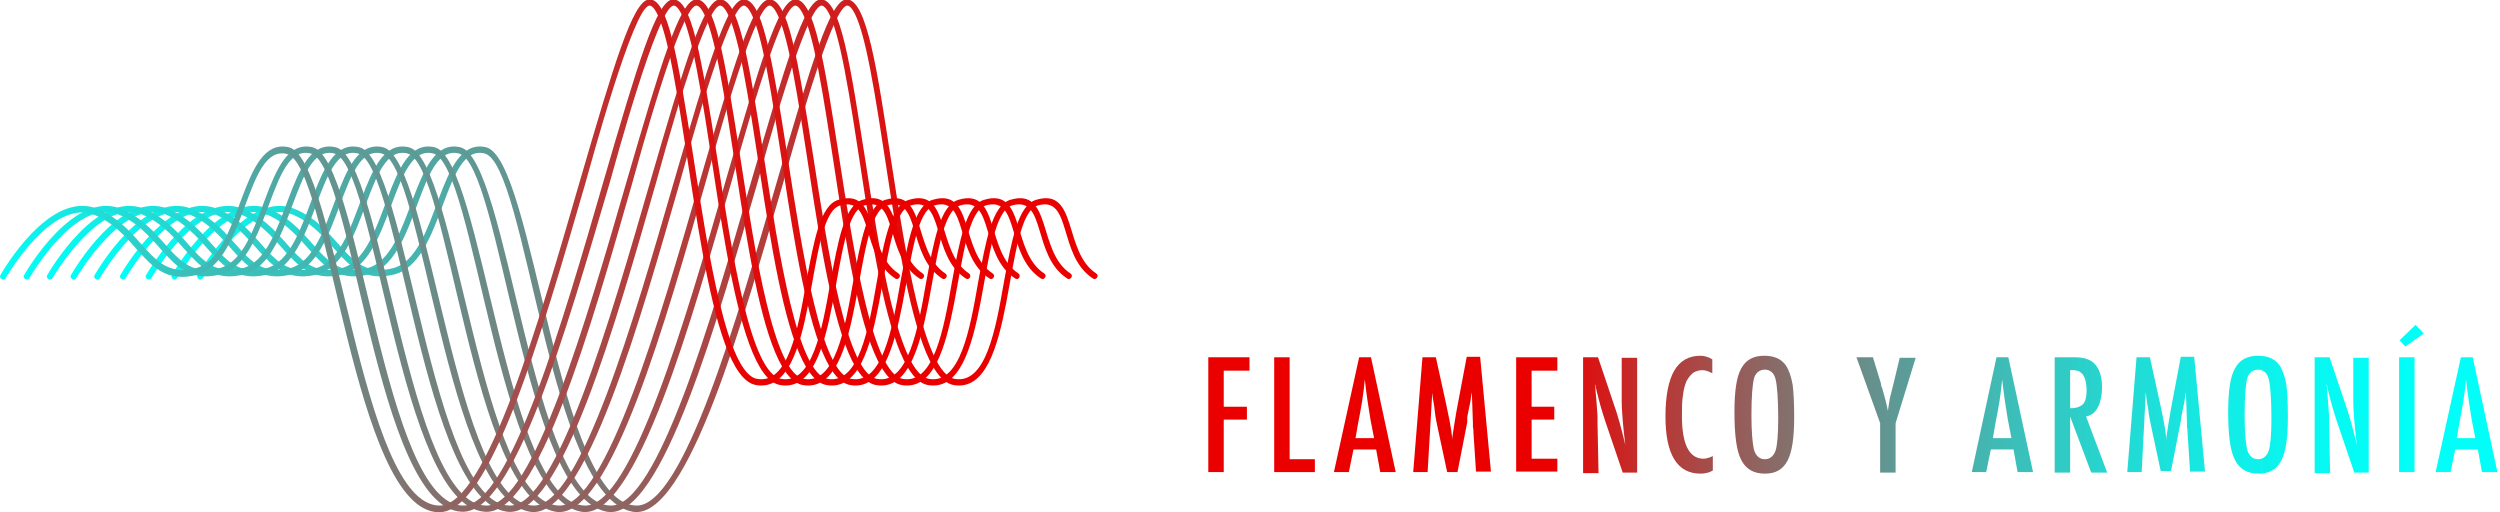 <svg xmlns="http://www.w3.org/2000/svg" xmlns:xlink="http://www.w3.org/1999/xlink" id="Capa_1" x="0px" y="0px" viewBox="0 0 485.6 99.5" style="enable-background:new 0 0 485.6 99.5;" xml:space="preserve"><style type="text/css">	.st0{fill:#FFFFFF;}	.st1{fill:url(#SVGID_1_);}	.st2{fill:url(#SVGID_2_);}	.st3{fill:url(#SVGID_3_);}	.st4{fill:url(#SVGID_4_);}	.st5{fill:url(#SVGID_5_);}	.st6{fill:url(#SVGID_6_);}	.st7{fill:url(#SVGID_7_);}	.st8{fill:url(#SVGID_8_);}	.st9{fill:url(#SVGID_9_);}	.st10{fill:url(#SVGID_10_);}	.st11{fill:url(#SVGID_11_);}	.st12{fill:url(#SVGID_12_);}	.st13{fill:url(#SVGID_13_);}	.st14{fill:url(#SVGID_14_);}	.st15{fill:url(#SVGID_15_);}	.st16{fill:url(#SVGID_16_);}	.st17{filter:url(#Adobe_OpacityMaskFilter);}	.st18{filter:url(#Adobe_OpacityMaskFilter_1_);}	.st19{mask:url(#SVGID_17_);fill:url(#SVGID_18_);}	.st20{fill:url(#SVGID_19_);}	.st21{filter:url(#Adobe_OpacityMaskFilter_2_);}	.st22{filter:url(#Adobe_OpacityMaskFilter_3_);}	.st23{mask:url(#SVGID_20_);fill:url(#SVGID_21_);}	.st24{fill:url(#SVGID_22_);}	.st25{filter:url(#Adobe_OpacityMaskFilter_4_);}	.st26{filter:url(#Adobe_OpacityMaskFilter_5_);}	.st27{mask:url(#SVGID_23_);fill:url(#SVGID_24_);}	.st28{fill:url(#SVGID_25_);}	.st29{filter:url(#Adobe_OpacityMaskFilter_6_);}	.st30{filter:url(#Adobe_OpacityMaskFilter_7_);}	.st31{mask:url(#SVGID_26_);fill:url(#SVGID_27_);}	.st32{fill:url(#SVGID_28_);}	.st33{fill:url(#SVGID_29_);}	.st34{fill:url(#SVGID_30_);}	.st35{fill:url(#SVGID_31_);}	.st36{fill:url(#SVGID_32_);}	.st37{fill:url(#SVGID_33_);}</style><g>	<path class="st0" d="M242.9,26.2h10.3v1.6c0,8.2-0.7,13.7-2.1,16.5c-1.4,2.9-4.1,4.4-7.9,4.4c-4,0-6.8-1.6-8.5-4.9  c-1.7-3.3-2.5-8.7-2.5-16.4c0-8.8,0.9-14.6,2.8-17.6c1.7-2.7,4.4-4.1,8-4.1c2.8,0,4.9,0.7,6.4,2c1.6,1.3,2.8,3.5,3.6,6.6l-5.3,2.2  c-0.2-1.1-0.5-2-0.8-2.8c-0.3-0.8-0.6-1.3-0.9-1.8c-0.7-0.9-1.7-1.3-3.1-1.3c-1.9,0-3.2,1.2-3.9,3.5c-0.7,2.4-1,6.8-1,13.1  c0,6.4,0.4,10.6,1.1,12.9c0.7,2.2,2,3.4,4,3.4c1.8,0,3-0.8,3.8-2.4c0.7-1.7,1.1-4.4,1.1-8.2v-1.1V31h-4.9V26.2z"></path>	<path class="st0" d="M258.5,20.2h5.2v18.8c0,1.7,0.3,3,0.8,3.7c0.5,0.7,1.3,1.1,2.4,1.1c1.2,0,2-0.3,2.5-1c0.5-0.7,0.7-1.9,0.7-3.6  V37V20.2h5.2V37c0,3.9-0.3,6.6-0.9,7.9c-1.2,2.6-3.7,3.9-7.5,3.9c-3,0-5.1-0.8-6.4-2.3c-1.3-1.5-1.9-4.1-1.9-7.7V20.2z"></path>	<path class="st0" d="M283.5,8.2c0.9,0,1.8,0.3,2.4,1c0.7,0.7,1,1.5,1,2.5c0,1-0.3,1.8-1,2.5c-0.7,0.7-1.5,1-2.5,1s-1.8-0.3-2.5-1  c-0.7-0.7-1-1.5-1-2.5c0-0.9,0.3-1.8,1-2.4C281.7,8.6,282.6,8.2,283.5,8.2z M281.1,20.2h5.2v28.1h-5.2V20.2z"></path>	<path class="st0" d="M292.7,12.3h5.2v7.9h2.8v4.1h-2.8v24h-5.2v-24h-2.8v-4.1h2.8V12.3z"></path>	<path class="st0" d="M320.6,20.2v28.1h-5.2v-3.6c-0.7,1.5-1.5,2.6-2.2,3.2c-0.7,0.6-1.7,0.9-2.9,0.9c-2.3,0-4-1.2-5.1-3.6  c-1.1-2.4-1.6-6.1-1.6-11.2c0-4.9,0.5-8.4,1.6-10.7c1.1-2.3,2.8-3.4,5.1-3.4c2.1,0,3.9,1.2,5.2,3.6v-3.2H320.6z M308.8,34.1  c0,3.7,0.2,6.3,0.7,7.7c0.5,1.5,1.4,2.2,2.7,2.2c1.2,0,2-0.8,2.5-2.3c0.5-1.6,0.8-4.1,0.8-7.5c0-3.4-0.3-5.9-0.8-7.5  c-0.5-1.5-1.4-2.3-2.5-2.3c-1.2,0-2.1,0.7-2.6,2.2C309.1,27.9,308.8,30.4,308.8,34.1z"></path>	<path class="st0" d="M326.4,20.2h5.2v3.5c0.9-1.5,1.8-2.5,2.6-3.1c0.9-0.6,2-0.9,3.4-1v5.4c-0.4-0.1-0.7-0.1-0.9-0.1  c-1.9,0-3.2,0.5-4,1.4c-0.8,0.9-1.2,2.6-1.2,4.9v17h-5.2V20.2z"></path>	<path class="st0" d="M341.4,20.2h5.2v3.5c0.9-1.5,1.8-2.5,2.6-3.1s2-0.9,3.4-1v5.4c-0.4-0.1-0.7-0.1-0.9-0.1c-1.9,0-3.2,0.5-4,1.4  c-0.8,0.9-1.2,2.6-1.2,4.9v17h-5.2V20.2z"></path>	<path class="st0" d="M372.6,20.2v28.1h-5.2v-3.6c-0.7,1.5-1.5,2.6-2.2,3.2c-0.7,0.6-1.7,0.9-2.9,0.9c-2.3,0-4-1.2-5.1-3.6  s-1.6-6.1-1.6-11.2c0-4.9,0.5-8.4,1.6-10.7c1.1-2.3,2.8-3.4,5.1-3.4c2.1,0,3.9,1.2,5.2,3.6v-3.2H372.6z M360.9,34.1  c0,3.7,0.2,6.3,0.7,7.7c0.5,1.5,1.4,2.2,2.7,2.2c1.2,0,2-0.8,2.5-2.3c0.5-1.6,0.8-4.1,0.8-7.5c0-3.4-0.3-5.9-0.8-7.5  c-0.5-1.5-1.4-2.3-2.5-2.3c-1.2,0-2.1,0.7-2.6,2.2C361.1,27.9,360.9,30.4,360.9,34.1z"></path>	<path class="st0" d="M378.8,6.3h15.1v4.8h-9.4v13.2h8.5v4.8h-8.5v19.1h-5.6V6.3z"></path>	<path class="st0" d="M397.6,20.2h5.2v18.8c0,1.7,0.3,3,0.8,3.7c0.5,0.7,1.3,1.1,2.4,1.1c1.2,0,2-0.3,2.5-1c0.5-0.7,0.7-1.9,0.7-3.6  V37V20.2h5.2V37c0,3.9-0.3,6.6-0.9,7.9c-1.2,2.6-3.7,3.9-7.5,3.9c-3,0-5.1-0.8-6.4-2.3c-1.3-1.5-1.9-4.1-1.9-7.7V20.2z"></path>	<path class="st0" d="M431,20.7v4.9c-1.3-0.9-2.6-1.4-4-1.4c-0.5,0-0.9,0.1-1.3,0.2c-0.4,0.2-0.7,0.4-1,0.7c-0.3,0.3-0.5,0.6-0.7,1  c-0.2,0.4-0.3,0.8-0.3,1.2c0,1.3,1.2,2.9,3.6,4.8c1,0.8,1.8,1.5,2.4,2.1c0.7,0.7,1.1,1.3,1.5,1.8c0.7,1.1,1.1,2.6,1.1,4.3  c0,2.5-0.7,4.5-2.2,6.1c-1.4,1.5-3.4,2.3-5.8,2.3c-1.5,0-3-0.4-4.6-1.3v-5c1.5,1.1,2.9,1.7,4.3,1.7c2.4,0,3.6-1.2,3.6-3.5  c0-0.9-0.2-1.6-0.7-2.3c-0.2-0.3-0.5-0.7-1-1.1c-0.4-0.4-1-0.9-1.6-1.4c-2.2-1.7-3.7-3.1-4.5-4.3c-0.8-1.2-1.1-2.6-1.1-4.3  c0-2.3,0.7-4.1,2.1-5.6c1.4-1.4,3.2-2.1,5.5-2.1C427.9,19.5,429.5,19.9,431,20.7z"></path>	<path class="st0" d="M438.9,8.2c0.9,0,1.8,0.3,2.4,1c0.7,0.7,1,1.5,1,2.5c0,1-0.3,1.8-1,2.5c-0.7,0.7-1.5,1-2.5,1s-1.8-0.3-2.5-1  c-0.7-0.7-1-1.5-1-2.5c0-0.9,0.3-1.8,1-2.4C437.1,8.6,438,8.2,438.9,8.2z M436.5,20.2h5.2v28.1h-5.2V20.2z"></path>	<path class="st0" d="M464.1,34.4c0,9.5-2.9,14.2-8.8,14.2c-5.9,0-8.8-4.8-8.8-14.5c0-9.7,2.9-14.5,8.8-14.5c1.5,0,2.8,0.3,3.9,0.9  c1.1,0.6,2,1.5,2.8,2.7c0.7,1.2,1.3,2.7,1.6,4.6C463.9,29.7,464.1,31.9,464.1,34.4z M458.7,34.3c0-3.7-0.2-6.3-0.7-7.7  c-0.5-1.5-1.4-2.2-2.6-2.2c-1.2,0-2.1,0.7-2.6,2.2c-0.5,1.4-0.7,4-0.7,7.6c0,3.6,0.2,6.1,0.7,7.5c0.5,1.4,1.4,2.2,2.6,2.2  c1.2,0,2.1-0.7,2.6-2.1C458.5,40.4,458.7,37.9,458.7,34.3z M461.2,8.5l-5.5,7.5l-2.8-1.6l4.6-8.3L461.2,8.5z"></path>	<path class="st0" d="M468.9,20.2h5.2v3.2c1.5-2.5,3.4-3.7,5.8-3.7c2.3,0,3.9,0.9,4.9,2.7c0.5,1,0.8,3,0.8,5.9v20h-5.2l0-18.8  c0-1.9-0.2-3.2-0.7-4c-0.5-0.8-1.2-1.2-2.3-1.2c-0.6,0-1.1,0.1-1.5,0.3c-0.4,0.2-0.7,0.5-1,1c-0.3,0.5-0.4,1.1-0.6,1.8  c-0.1,0.7-0.2,1.7-0.2,2.7v18.2h-5.2V20.2z"></path></g><g>	<g>		<path class="st0" d="M234.7,69.4h8V72h-5V79h4.5v2.5h-4.5v10.2h-3V69.4z"></path>		<path class="st0" d="M247.5,69.4h3v19.8h4.9v2.5h-7.9V69.4z"></path>		<path class="st0" d="M264,69.4h2.3l4.8,22.3h-3l-0.8-4.4h-4.4l-0.9,4.4h-2.9L264,69.4z M266.9,85.1l-0.7-3.6   c-0.4-2.4-0.8-5-1.1-7.8c-0.1,1.3-0.3,2.7-0.5,4.1c-0.2,1.4-0.5,2.8-0.8,4.4l-0.5,2.9H266.9z"></path>		<path class="st0" d="M276.3,69.4h2.6l2,9.1c0.2,1.1,0.5,2.3,0.7,3.4c0.2,1.1,0.4,2.3,0.5,3.6c0-0.2,0-0.3,0-0.4c0-0.1,0-0.2,0-0.2   l0.4-2.6l0.4-2.4l0.3-1.6l1.7-9h2.6l2.1,22.3h-2.9l-0.5-7.6c0-0.4,0-0.7-0.1-1c0-0.3,0-0.5,0-0.7l-0.1-3l-0.1-2.7c0,0,0-0.1,0-0.1   c0-0.1,0-0.1,0-0.3l-0.1,0.4c-0.1,0.5-0.1,1-0.2,1.4c-0.1,0.4-0.1,0.7-0.2,1l-0.4,2L285,82l-1.9,9.7h-2l-1.8-8.4   c-0.2-1.1-0.5-2.2-0.6-3.4s-0.4-2.3-0.5-3.6l-0.9,15.4h-2.8L276.3,69.4z"></path>		<path class="st0" d="M294.5,69.4h8V72h-5V79h4.4v2.5h-4.4v7.6h5v2.5h-8V69.4z"></path>		<path class="st0" d="M307.6,69.4h2.8l3,8.9c0.9,2.5,1.6,5.2,2.3,8.1c-0.2-1.7-0.4-3.3-0.5-4.7c-0.1-1.4-0.2-2.7-0.2-3.9v-8.3h3   v22.3h-2.8l-3.4-10c-0.3-0.9-0.6-1.9-0.9-2.9c-0.3-1-0.5-2-0.8-3.1c0-0.1-0.1-0.3-0.1-0.5c0-0.2-0.1-0.4-0.2-0.7   c0,0.3,0.1,0.5,0.1,0.6c0,0.2,0,0.3,0,0.5l0.2,2.3l0.2,2.8c0,0.2,0,0.3,0,0.6c0,0.2,0,0.5,0,0.8l0.2,9.7h-3V69.4z"></path>		<path class="st0" d="M332.6,69.8v2.7c-0.8-0.4-1.4-0.6-1.9-0.6c-0.7,0-1.3,0.2-1.8,0.5c-0.5,0.4-0.9,0.9-1.3,1.6   c-0.3,0.7-0.6,1.7-0.7,2.8c-0.2,1.1-0.2,2.5-0.2,4c0,5.5,1.4,8.3,4.2,8.3c0.5,0,1.1-0.2,1.8-0.5v2.8c-0.7,0.4-1.5,0.6-2.4,0.6   c-4.5,0-6.8-3.7-6.8-11.1c0-4,0.6-7,1.7-8.9c1.1-1.9,2.8-2.9,5.1-2.9C331,69.1,331.8,69.3,332.6,69.8z"></path>		<path class="st0" d="M348.5,81.1c0,3.9-0.4,6.7-1.3,8.4c-0.9,1.7-2.3,2.5-4.4,2.5c-2.2,0-3.7-0.9-4.6-2.7   c-0.9-1.7-1.3-4.8-1.3-9.3c0-4,0.4-6.8,1.3-8.4c0.9-1.7,2.4-2.5,4.5-2.5c1.9,0,3.3,0.6,4.2,1.9c0.6,0.9,1,2.1,1.3,3.7   C348.4,76.2,348.5,78.3,348.5,81.1z M345.4,81.4c0-3.9-0.2-6.4-0.5-7.7c-0.3-1.3-1.1-1.9-2.1-1.9s-1.8,0.6-2.1,1.7   c-0.3,1.2-0.5,3.5-0.5,7.1c0,3.3,0.2,5.5,0.5,6.8c0.4,1.2,1.1,1.8,2.1,1.8c1,0,1.7-0.6,2.1-1.7C345.2,86.5,345.4,84.4,345.4,81.4z   "></path>		<path class="st0" d="M360.6,69.4h3.2l1.5,4.9c0,0.1,0.1,0.3,0.1,0.5c0,0.2,0.1,0.4,0.2,0.6c0.5,1.8,0.9,3.2,1.1,4.4   c0.2-1.2,0.3-2,0.4-2.5l0.5-2l0.2-0.8l1.2-5h3.1l-3.9,12.7v9.6h-3v-9.6L360.6,69.4z"></path>		<path class="st0" d="M387.8,69.4h2.3l4.8,22.3h-3l-0.8-4.4h-4.4l-0.9,4.4H383L387.8,69.4z M390.7,85.1l-0.7-3.6   c-0.4-2.4-0.8-5-1.1-7.8c-0.1,1.3-0.3,2.7-0.5,4.1c-0.2,1.4-0.5,2.8-0.8,4.4l-0.5,2.9H390.7z"></path>		<path class="st0" d="M399.1,69.4h4c1.6,0,2.9,0.4,3.7,1.2c1,1,1.5,2.6,1.5,4.6c0,1.6-0.3,2.9-0.8,3.9c-0.5,1-1.3,1.6-2.3,1.8   l4.1,10.9h-3.1l-4.1-10.9v10.9h-3V69.4z M402.1,79.3c1.2,0,2-0.3,2.5-0.8s0.7-1.5,0.7-2.7c0-0.7-0.1-1.3-0.2-1.8   c-0.1-0.5-0.3-0.9-0.5-1.2c-0.2-0.3-0.5-0.5-0.8-0.7c-0.3-0.1-0.7-0.2-1.2-0.2h-0.5V79.3z"></path>		<path class="st0" d="M415,69.4h2.6l2,9.1c0.2,1.1,0.5,2.3,0.7,3.4c0.2,1.1,0.4,2.3,0.5,3.6c0-0.2,0-0.3,0-0.4c0-0.1,0-0.2,0-0.2   l0.4-2.6l0.4-2.4l0.3-1.6l1.7-9h2.6l2.1,22.3h-2.9l-0.5-7.6c0-0.4,0-0.7-0.1-1c0-0.3,0-0.5,0-0.7l-0.1-3l-0.1-2.7c0,0,0-0.1,0-0.1   c0-0.1,0-0.1,0-0.3l-0.1,0.4c-0.1,0.5-0.1,1-0.2,1.4c-0.1,0.4-0.1,0.7-0.2,1l-0.4,2l-0.1,0.8l-1.9,9.7h-2l-1.8-8.4   c-0.2-1.1-0.5-2.2-0.6-3.4c-0.2-1.1-0.4-2.3-0.5-3.6L416,91.7h-2.8L415,69.4z"></path>		<path class="st0" d="M444.4,81.1c0,3.9-0.4,6.7-1.3,8.4c-0.9,1.7-2.3,2.5-4.4,2.5c-2.2,0-3.7-0.9-4.6-2.7   c-0.9-1.7-1.3-4.8-1.3-9.3c0-4,0.4-6.8,1.3-8.4c0.9-1.7,2.4-2.5,4.5-2.5c1.9,0,3.3,0.6,4.2,1.9c0.6,0.9,1,2.1,1.3,3.7   C444.3,76.2,444.4,78.3,444.4,81.1z M441.2,81.4c0-3.9-0.2-6.4-0.5-7.7c-0.3-1.3-1.1-1.9-2.1-1.9s-1.8,0.6-2.1,1.7   c-0.3,1.2-0.5,3.5-0.5,7.1c0,3.3,0.2,5.5,0.5,6.8c0.4,1.2,1.1,1.8,2.1,1.8c1,0,1.7-0.6,2.1-1.7C441,86.5,441.2,84.4,441.2,81.4z"></path>		<path class="st0" d="M449.7,69.4h2.8l3,8.9c0.9,2.5,1.6,5.2,2.3,8.1c-0.2-1.7-0.4-3.3-0.5-4.7c-0.1-1.4-0.2-2.7-0.2-3.9v-8.3h3   v22.3h-2.8l-3.4-10c-0.3-0.9-0.6-1.9-0.9-2.9c-0.3-1-0.5-2-0.8-3.1c0-0.1-0.1-0.3-0.1-0.5c0-0.2-0.1-0.4-0.2-0.7   c0,0.3,0.1,0.5,0.1,0.6c0,0.2,0,0.3,0,0.5l0.2,2.3l0.2,2.8c0,0.2,0,0.3,0,0.6c0,0.2,0,0.5,0,0.8l0.2,9.7h-3V69.4z"></path>		<path class="st0" d="M466,69.4h3v22.3h-3V69.4z M469.2,63.1l1.6,1.7l-3.6,2.5l-1.1-1.2L469.2,63.1z"></path>		<path class="st0" d="M478,69.4h2.3l4.8,22.3h-3l-0.8-4.4h-4.4l-0.9,4.4h-2.9L478,69.4z M480.8,85.1l-0.7-3.6   c-0.4-2.4-0.8-5-1.1-7.8c-0.1,1.3-0.3,2.7-0.5,4.1c-0.2,1.4-0.5,2.8-0.8,4.4l-0.5,2.9H480.8z"></path>	</g>	<g>		<linearGradient id="SVGID_1_" gradientUnits="userSpaceOnUse" x1="234.737" y1="77.582" x2="485.082" y2="77.582">			<stop offset="0.265" style="stop-color:#EB0000"></stop>			<stop offset="0.331" style="stop-color:#C32C2A"></stop>			<stop offset="0.424" style="stop-color:#906360"></stop>			<stop offset="0.519" style="stop-color:#64938F"></stop>			<stop offset="0.612" style="stop-color:#40BAB5"></stop>			<stop offset="0.704" style="stop-color:#24D8D2"></stop>			<stop offset="0.793" style="stop-color:#10EEE7"></stop>			<stop offset="0.879" style="stop-color:#04FBF4"></stop>			<stop offset="0.959" style="stop-color:#00FFF8"></stop>		</linearGradient>		<path class="st1" d="M234.7,69.4h8V72h-5V79h4.5v2.5h-4.5v10.2h-3V69.4z"></path>		<linearGradient id="SVGID_2_" gradientUnits="userSpaceOnUse" x1="234.737" y1="77.582" x2="485.082" y2="77.582">			<stop offset="0.265" style="stop-color:#EB0000"></stop>			<stop offset="0.331" style="stop-color:#C32C2A"></stop>			<stop offset="0.424" style="stop-color:#906360"></stop>			<stop offset="0.519" style="stop-color:#64938F"></stop>			<stop offset="0.612" style="stop-color:#40BAB5"></stop>			<stop offset="0.704" style="stop-color:#24D8D2"></stop>			<stop offset="0.793" style="stop-color:#10EEE7"></stop>			<stop offset="0.879" style="stop-color:#04FBF4"></stop>			<stop offset="0.959" style="stop-color:#00FFF8"></stop>		</linearGradient>		<path class="st2" d="M247.5,69.4h3v19.8h4.9v2.5h-7.9V69.4z"></path>		<linearGradient id="SVGID_3_" gradientUnits="userSpaceOnUse" x1="234.737" y1="77.582" x2="485.082" y2="77.582">			<stop offset="0.265" style="stop-color:#EB0000"></stop>			<stop offset="0.331" style="stop-color:#C32C2A"></stop>			<stop offset="0.424" style="stop-color:#906360"></stop>			<stop offset="0.519" style="stop-color:#64938F"></stop>			<stop offset="0.612" style="stop-color:#40BAB5"></stop>			<stop offset="0.704" style="stop-color:#24D8D2"></stop>			<stop offset="0.793" style="stop-color:#10EEE7"></stop>			<stop offset="0.879" style="stop-color:#04FBF4"></stop>			<stop offset="0.959" style="stop-color:#00FFF8"></stop>		</linearGradient>		<path class="st3" d="M264,69.4h2.3l4.8,22.3h-3l-0.8-4.4h-4.4l-0.9,4.4h-2.9L264,69.4z M266.9,85.1l-0.7-3.6   c-0.4-2.4-0.8-5-1.1-7.8c-0.1,1.3-0.3,2.7-0.5,4.1c-0.2,1.4-0.5,2.8-0.8,4.4l-0.5,2.9H266.9z"></path>		<linearGradient id="SVGID_4_" gradientUnits="userSpaceOnUse" x1="234.737" y1="77.582" x2="485.082" y2="77.582">			<stop offset="0.265" style="stop-color:#EB0000"></stop>			<stop offset="0.331" style="stop-color:#C32C2A"></stop>			<stop offset="0.424" style="stop-color:#906360"></stop>			<stop offset="0.519" style="stop-color:#64938F"></stop>			<stop offset="0.612" style="stop-color:#40BAB5"></stop>			<stop offset="0.704" style="stop-color:#24D8D2"></stop>			<stop offset="0.793" style="stop-color:#10EEE7"></stop>			<stop offset="0.879" style="stop-color:#04FBF4"></stop>			<stop offset="0.959" style="stop-color:#00FFF8"></stop>		</linearGradient>		<path class="st4" d="M276.3,69.4h2.6l2,9.1c0.2,1.1,0.5,2.3,0.7,3.4c0.2,1.1,0.4,2.3,0.5,3.6c0-0.2,0-0.3,0-0.4c0-0.1,0-0.2,0-0.2   l0.4-2.6l0.4-2.4l0.3-1.6l1.7-9h2.6l2.1,22.3h-2.9l-0.5-7.6c0-0.4,0-0.7-0.1-1c0-0.3,0-0.5,0-0.7l-0.1-3l-0.1-2.7c0,0,0-0.1,0-0.1   c0-0.1,0-0.1,0-0.3l-0.1,0.4c-0.1,0.5-0.1,1-0.2,1.4c-0.1,0.4-0.1,0.7-0.2,1l-0.4,2L285,82l-1.9,9.7h-2l-1.8-8.4   c-0.2-1.1-0.5-2.2-0.6-3.4s-0.4-2.3-0.5-3.6l-0.9,15.4h-2.8L276.3,69.4z"></path>		<linearGradient id="SVGID_5_" gradientUnits="userSpaceOnUse" x1="234.737" y1="77.582" x2="485.082" y2="77.582">			<stop offset="0.265" style="stop-color:#EB0000"></stop>			<stop offset="0.331" style="stop-color:#C32C2A"></stop>			<stop offset="0.424" style="stop-color:#906360"></stop>			<stop offset="0.519" style="stop-color:#64938F"></stop>			<stop offset="0.612" style="stop-color:#40BAB5"></stop>			<stop offset="0.704" style="stop-color:#24D8D2"></stop>			<stop offset="0.793" style="stop-color:#10EEE7"></stop>			<stop offset="0.879" style="stop-color:#04FBF4"></stop>			<stop offset="0.959" style="stop-color:#00FFF8"></stop>		</linearGradient>		<path class="st5" d="M294.5,69.4h8V72h-5V79h4.4v2.5h-4.4v7.6h5v2.5h-8V69.4z"></path>		<linearGradient id="SVGID_6_" gradientUnits="userSpaceOnUse" x1="234.737" y1="77.582" x2="485.082" y2="77.582">			<stop offset="0.265" style="stop-color:#EB0000"></stop>			<stop offset="0.331" style="stop-color:#C32C2A"></stop>			<stop offset="0.424" style="stop-color:#906360"></stop>			<stop offset="0.519" style="stop-color:#64938F"></stop>			<stop offset="0.612" style="stop-color:#40BAB5"></stop>			<stop offset="0.704" style="stop-color:#24D8D2"></stop>			<stop offset="0.793" style="stop-color:#10EEE7"></stop>			<stop offset="0.879" style="stop-color:#04FBF4"></stop>			<stop offset="0.959" style="stop-color:#00FFF8"></stop>		</linearGradient>		<path class="st6" d="M307.6,69.4h2.8l3,8.9c0.9,2.5,1.6,5.2,2.3,8.1c-0.2-1.7-0.4-3.3-0.5-4.7c-0.1-1.4-0.2-2.7-0.2-3.9v-8.3h3   v22.3h-2.8l-3.4-10c-0.3-0.9-0.6-1.9-0.9-2.9c-0.3-1-0.5-2-0.8-3.1c0-0.1-0.1-0.3-0.1-0.5c0-0.2-0.1-0.4-0.2-0.7   c0,0.3,0.1,0.5,0.1,0.6c0,0.2,0,0.3,0,0.5l0.2,2.3l0.2,2.8c0,0.2,0,0.3,0,0.6c0,0.2,0,0.5,0,0.8l0.2,9.7h-3V69.4z"></path>		<linearGradient id="SVGID_7_" gradientUnits="userSpaceOnUse" x1="234.737" y1="77.582" x2="485.082" y2="77.582">			<stop offset="0.265" style="stop-color:#EB0000"></stop>			<stop offset="0.331" style="stop-color:#C32C2A"></stop>			<stop offset="0.424" style="stop-color:#906360"></stop>			<stop offset="0.519" style="stop-color:#64938F"></stop>			<stop offset="0.612" style="stop-color:#40BAB5"></stop>			<stop offset="0.704" style="stop-color:#24D8D2"></stop>			<stop offset="0.793" style="stop-color:#10EEE7"></stop>			<stop offset="0.879" style="stop-color:#04FBF4"></stop>			<stop offset="0.959" style="stop-color:#00FFF8"></stop>		</linearGradient>		<path class="st7" d="M332.6,69.8v2.7c-0.8-0.4-1.4-0.6-1.9-0.6c-0.7,0-1.3,0.2-1.8,0.5c-0.5,0.4-0.9,0.9-1.3,1.6   c-0.3,0.7-0.6,1.7-0.7,2.8c-0.2,1.1-0.2,2.5-0.2,4c0,5.5,1.4,8.3,4.2,8.3c0.5,0,1.1-0.2,1.8-0.5v2.8c-0.7,0.4-1.5,0.6-2.4,0.6   c-4.5,0-6.8-3.7-6.8-11.1c0-4,0.6-7,1.7-8.9c1.1-1.9,2.8-2.9,5.1-2.9C331,69.1,331.8,69.3,332.6,69.8z"></path>		<linearGradient id="SVGID_8_" gradientUnits="userSpaceOnUse" x1="234.737" y1="77.582" x2="485.082" y2="77.582">			<stop offset="0.265" style="stop-color:#EB0000"></stop>			<stop offset="0.331" style="stop-color:#C32C2A"></stop>			<stop offset="0.424" style="stop-color:#906360"></stop>			<stop offset="0.519" style="stop-color:#64938F"></stop>			<stop offset="0.612" style="stop-color:#40BAB5"></stop>			<stop offset="0.704" style="stop-color:#24D8D2"></stop>			<stop offset="0.793" style="stop-color:#10EEE7"></stop>			<stop offset="0.879" style="stop-color:#04FBF4"></stop>			<stop offset="0.959" style="stop-color:#00FFF8"></stop>		</linearGradient>		<path class="st8" d="M348.5,81.1c0,3.9-0.4,6.7-1.3,8.4c-0.9,1.7-2.3,2.5-4.4,2.5c-2.2,0-3.7-0.9-4.6-2.7   c-0.9-1.7-1.3-4.8-1.3-9.3c0-4,0.4-6.8,1.3-8.4c0.9-1.7,2.4-2.5,4.5-2.5c1.9,0,3.3,0.6,4.2,1.9c0.6,0.9,1,2.1,1.3,3.7   C348.4,76.2,348.5,78.3,348.5,81.1z M345.4,81.4c0-3.9-0.2-6.4-0.5-7.7c-0.3-1.3-1.1-1.9-2.1-1.9s-1.8,0.6-2.1,1.7   c-0.3,1.2-0.5,3.5-0.5,7.1c0,3.3,0.2,5.5,0.5,6.8c0.4,1.2,1.1,1.8,2.1,1.8c1,0,1.7-0.6,2.1-1.7C345.2,86.5,345.4,84.4,345.4,81.4z   "></path>		<linearGradient id="SVGID_9_" gradientUnits="userSpaceOnUse" x1="234.737" y1="77.582" x2="485.082" y2="77.582">			<stop offset="0.265" style="stop-color:#EB0000"></stop>			<stop offset="0.331" style="stop-color:#C32C2A"></stop>			<stop offset="0.424" style="stop-color:#906360"></stop>			<stop offset="0.519" style="stop-color:#64938F"></stop>			<stop offset="0.612" style="stop-color:#40BAB5"></stop>			<stop offset="0.704" style="stop-color:#24D8D2"></stop>			<stop offset="0.793" style="stop-color:#10EEE7"></stop>			<stop offset="0.879" style="stop-color:#04FBF4"></stop>			<stop offset="0.959" style="stop-color:#00FFF8"></stop>		</linearGradient>		<path class="st9" d="M360.6,69.4h3.2l1.5,4.9c0,0.1,0.1,0.3,0.1,0.5c0,0.2,0.1,0.4,0.2,0.6c0.5,1.8,0.9,3.2,1.1,4.4   c0.2-1.2,0.3-2,0.4-2.5l0.5-2l0.2-0.8l1.2-5h3.1l-3.9,12.7v9.6h-3v-9.6L360.6,69.4z"></path>		<linearGradient id="SVGID_10_" gradientUnits="userSpaceOnUse" x1="234.737" y1="77.582" x2="485.082" y2="77.582">			<stop offset="0.265" style="stop-color:#EB0000"></stop>			<stop offset="0.331" style="stop-color:#C32C2A"></stop>			<stop offset="0.424" style="stop-color:#906360"></stop>			<stop offset="0.519" style="stop-color:#64938F"></stop>			<stop offset="0.612" style="stop-color:#40BAB5"></stop>			<stop offset="0.704" style="stop-color:#24D8D2"></stop>			<stop offset="0.793" style="stop-color:#10EEE7"></stop>			<stop offset="0.879" style="stop-color:#04FBF4"></stop>			<stop offset="0.959" style="stop-color:#00FFF8"></stop>		</linearGradient>		<path class="st10" d="M387.8,69.4h2.3l4.8,22.3h-3l-0.8-4.4h-4.4l-0.9,4.4H383L387.8,69.4z M390.7,85.1l-0.7-3.6   c-0.4-2.4-0.8-5-1.1-7.8c-0.1,1.3-0.3,2.7-0.5,4.1c-0.2,1.4-0.5,2.8-0.8,4.4l-0.5,2.9H390.7z"></path>		<linearGradient id="SVGID_11_" gradientUnits="userSpaceOnUse" x1="234.737" y1="77.582" x2="485.082" y2="77.582">			<stop offset="0.265" style="stop-color:#EB0000"></stop>			<stop offset="0.331" style="stop-color:#C32C2A"></stop>			<stop offset="0.424" style="stop-color:#906360"></stop>			<stop offset="0.519" style="stop-color:#64938F"></stop>			<stop offset="0.612" style="stop-color:#40BAB5"></stop>			<stop offset="0.704" style="stop-color:#24D8D2"></stop>			<stop offset="0.793" style="stop-color:#10EEE7"></stop>			<stop offset="0.879" style="stop-color:#04FBF4"></stop>			<stop offset="0.959" style="stop-color:#00FFF8"></stop>		</linearGradient>		<path class="st11" d="M399.1,69.4h4c1.6,0,2.9,0.4,3.7,1.2c1,1,1.5,2.6,1.5,4.6c0,1.6-0.3,2.9-0.8,3.9c-0.5,1-1.3,1.6-2.3,1.8   l4.1,10.9h-3.1l-4.1-10.9v10.9h-3V69.4z M402.1,79.3c1.2,0,2-0.3,2.5-0.8s0.7-1.5,0.7-2.7c0-0.7-0.1-1.3-0.2-1.8   c-0.1-0.5-0.3-0.9-0.5-1.2c-0.2-0.3-0.5-0.5-0.8-0.7c-0.3-0.1-0.7-0.2-1.2-0.2h-0.5V79.3z"></path>		<linearGradient id="SVGID_12_" gradientUnits="userSpaceOnUse" x1="234.737" y1="77.582" x2="485.082" y2="77.582">			<stop offset="0.265" style="stop-color:#EB0000"></stop>			<stop offset="0.331" style="stop-color:#C32C2A"></stop>			<stop offset="0.424" style="stop-color:#906360"></stop>			<stop offset="0.519" style="stop-color:#64938F"></stop>			<stop offset="0.612" style="stop-color:#40BAB5"></stop>			<stop offset="0.704" style="stop-color:#24D8D2"></stop>			<stop offset="0.793" style="stop-color:#10EEE7"></stop>			<stop offset="0.879" style="stop-color:#04FBF4"></stop>			<stop offset="0.959" style="stop-color:#00FFF8"></stop>		</linearGradient>		<path class="st12" d="M415,69.4h2.6l2,9.1c0.2,1.1,0.5,2.3,0.7,3.4c0.2,1.1,0.4,2.3,0.5,3.6c0-0.2,0-0.3,0-0.4c0-0.1,0-0.2,0-0.2   l0.4-2.6l0.4-2.4l0.3-1.6l1.7-9h2.6l2.1,22.3h-2.9l-0.5-7.6c0-0.4,0-0.7-0.1-1c0-0.3,0-0.5,0-0.7l-0.1-3l-0.1-2.7c0,0,0-0.1,0-0.1   c0-0.1,0-0.1,0-0.3l-0.1,0.4c-0.1,0.5-0.1,1-0.2,1.4c-0.1,0.4-0.1,0.7-0.2,1l-0.4,2l-0.1,0.8l-1.9,9.7h-2l-1.8-8.4   c-0.2-1.1-0.5-2.2-0.6-3.4c-0.2-1.1-0.4-2.3-0.5-3.6L416,91.7h-2.8L415,69.4z"></path>		<linearGradient id="SVGID_13_" gradientUnits="userSpaceOnUse" x1="234.737" y1="77.582" x2="485.082" y2="77.582">			<stop offset="0.265" style="stop-color:#EB0000"></stop>			<stop offset="0.331" style="stop-color:#C32C2A"></stop>			<stop offset="0.424" style="stop-color:#906360"></stop>			<stop offset="0.519" style="stop-color:#64938F"></stop>			<stop offset="0.612" style="stop-color:#40BAB5"></stop>			<stop offset="0.704" style="stop-color:#24D8D2"></stop>			<stop offset="0.793" style="stop-color:#10EEE7"></stop>			<stop offset="0.879" style="stop-color:#04FBF4"></stop>			<stop offset="0.959" style="stop-color:#00FFF8"></stop>		</linearGradient>		<path class="st13" d="M444.4,81.1c0,3.9-0.4,6.7-1.3,8.4c-0.9,1.7-2.3,2.5-4.4,2.5c-2.2,0-3.7-0.9-4.6-2.7   c-0.9-1.7-1.3-4.8-1.3-9.3c0-4,0.4-6.8,1.3-8.4c0.9-1.7,2.4-2.5,4.5-2.5c1.9,0,3.3,0.6,4.2,1.9c0.6,0.9,1,2.1,1.3,3.7   C444.3,76.2,444.4,78.3,444.4,81.1z M441.2,81.4c0-3.9-0.2-6.4-0.5-7.7c-0.3-1.3-1.1-1.9-2.1-1.9s-1.8,0.6-2.1,1.7   c-0.3,1.2-0.5,3.5-0.5,7.1c0,3.3,0.2,5.5,0.5,6.8c0.4,1.2,1.1,1.8,2.1,1.8c1,0,1.7-0.6,2.1-1.7C441,86.5,441.2,84.4,441.2,81.4z"></path>		<linearGradient id="SVGID_14_" gradientUnits="userSpaceOnUse" x1="234.737" y1="77.582" x2="485.082" y2="77.582">			<stop offset="0.265" style="stop-color:#EB0000"></stop>			<stop offset="0.331" style="stop-color:#C32C2A"></stop>			<stop offset="0.424" style="stop-color:#906360"></stop>			<stop offset="0.519" style="stop-color:#64938F"></stop>			<stop offset="0.612" style="stop-color:#40BAB5"></stop>			<stop offset="0.704" style="stop-color:#24D8D2"></stop>			<stop offset="0.793" style="stop-color:#10EEE7"></stop>			<stop offset="0.879" style="stop-color:#04FBF4"></stop>			<stop offset="0.959" style="stop-color:#00FFF8"></stop>		</linearGradient>		<path class="st14" d="M449.7,69.4h2.8l3,8.9c0.9,2.5,1.6,5.2,2.3,8.1c-0.2-1.7-0.4-3.3-0.5-4.7c-0.1-1.4-0.2-2.7-0.2-3.9v-8.3h3   v22.3h-2.8l-3.4-10c-0.3-0.9-0.6-1.9-0.9-2.9c-0.3-1-0.5-2-0.8-3.1c0-0.1-0.1-0.3-0.1-0.5c0-0.2-0.1-0.4-0.2-0.7   c0,0.3,0.1,0.5,0.1,0.6c0,0.2,0,0.3,0,0.5l0.2,2.3l0.2,2.8c0,0.2,0,0.3,0,0.6c0,0.2,0,0.5,0,0.8l0.2,9.7h-3V69.4z"></path>		<linearGradient id="SVGID_15_" gradientUnits="userSpaceOnUse" x1="234.737" y1="77.582" x2="485.082" y2="77.582">			<stop offset="0.265" style="stop-color:#EB0000"></stop>			<stop offset="0.331" style="stop-color:#C32C2A"></stop>			<stop offset="0.424" style="stop-color:#906360"></stop>			<stop offset="0.519" style="stop-color:#64938F"></stop>			<stop offset="0.612" style="stop-color:#40BAB5"></stop>			<stop offset="0.704" style="stop-color:#24D8D2"></stop>			<stop offset="0.793" style="stop-color:#10EEE7"></stop>			<stop offset="0.879" style="stop-color:#04FBF4"></stop>			<stop offset="0.959" style="stop-color:#00FFF8"></stop>		</linearGradient>		<path class="st15" d="M466,69.4h3v22.3h-3V69.4z M469.2,63.1l1.6,1.7l-3.6,2.5l-1.1-1.2L469.2,63.1z"></path>		<linearGradient id="SVGID_16_" gradientUnits="userSpaceOnUse" x1="234.737" y1="77.582" x2="485.082" y2="77.582">			<stop offset="0.265" style="stop-color:#EB0000"></stop>			<stop offset="0.331" style="stop-color:#C32C2A"></stop>			<stop offset="0.424" style="stop-color:#906360"></stop>			<stop offset="0.519" style="stop-color:#64938F"></stop>			<stop offset="0.612" style="stop-color:#40BAB5"></stop>			<stop offset="0.704" style="stop-color:#24D8D2"></stop>			<stop offset="0.793" style="stop-color:#10EEE7"></stop>			<stop offset="0.879" style="stop-color:#04FBF4"></stop>			<stop offset="0.959" style="stop-color:#00FFF8"></stop>		</linearGradient>		<path class="st16" d="M478,69.4h2.3l4.8,22.3h-3l-0.8-4.4h-4.4l-0.9,4.4h-2.9L478,69.4z M480.8,85.1l-0.7-3.6   c-0.4-2.4-0.8-5-1.1-7.8c-0.1,1.3-0.3,2.7-0.5,4.1c-0.2,1.4-0.5,2.8-0.8,4.4l-0.5,2.9H480.8z"></path>	</g></g><g>	<g>		<defs>			<filter id="Adobe_OpacityMaskFilter" filterUnits="userSpaceOnUse" x="38.3" y="0" width="174.8" height="99.5">											</filter>		</defs>		<mask maskUnits="userSpaceOnUse" x="38.3" y="0" width="174.8" height="99.5" id="SVGID_17_">			<g class="st17">				<defs>					<filter id="Adobe_OpacityMaskFilter_1_" filterUnits="userSpaceOnUse" x="38.3" y="0" width="174.8" height="99.5">																	</filter>				</defs>				<mask maskUnits="userSpaceOnUse" x="38.3" y="0" width="174.8" height="99.5" id="SVGID_17_">					<g class="st18">					</g>				</mask>				<linearGradient id="SVGID_18_" gradientUnits="userSpaceOnUse" x1="38.294" y1="49.731" x2="213.08" y2="49.731">					<stop offset="0" style="stop-color:#FFFFFF"></stop>					<stop offset="0.117" style="stop-color:#FAFAFA"></stop>					<stop offset="0.248" style="stop-color:#EDEDED"></stop>					<stop offset="0.387" style="stop-color:#D6D6D6"></stop>					<stop offset="0.529" style="stop-color:#B7B7B7"></stop>					<stop offset="0.676" style="stop-color:#8F8F8F"></stop>					<stop offset="0.826" style="stop-color:#5D5D5D"></stop>					<stop offset="0.975" style="stop-color:#242424"></stop>					<stop offset="1" style="stop-color:#1A1A1A"></stop>				</linearGradient>				<path class="st19" d="M122.9,99.4c-16.3-2.9-20.6-67.6-28.8-69.6c-8-1.9-7.8,21-17.5,23.5c-9.8,2.5-11.1-7.9-19.7-11.6     C48.5,38.2,39.5,53.9,39.4,54c-0.2,0.3-0.5,0.4-0.8,0.2c-0.3-0.2-0.4-0.5-0.2-0.8c0.4-0.7,9.7-16.7,18.9-12.8     c9.1,3.8,10,13.8,19,11.5c9.1-2.3,8.6-25.7,18.1-23.5c9.3,2.2,13.9,69.6,29.3,69.6c9,0,19.5-36.3,27.2-62.9     c6.7-23,10.3-35,13.4-35.4c4.1-0.5,6.2,14.6,8.7,30.7c2.9,18.7,6.5,42.1,12.5,43c6,1,7.9-9.6,9.5-18.8c1.5-8,2.7-15,6.3-16     c8.1-2.4,5.2,10.1,11.6,14.3c0.3,0.2,0.4,0.5,0.2,0.8c-0.2,0.3-0.5,0.4-0.8,0.2c-6.9-4.5-4-16.1-10.7-14.2     c-6.9,2-4.1,36.9-16.3,34.9c-9.6-1.5-12.5-45.2-17.1-65.3c-1.8-7.8-3.2-8.5-3.7-8.4c-3.1,0.4-11.3,30.6-12.4,34.5     C144.7,60.8,133.6,101.3,122.9,99.4z"></path>			</g>		</mask>		<linearGradient id="SVGID_19_" gradientUnits="userSpaceOnUse" x1="38.294" y1="49.731" x2="213.08" y2="49.731">			<stop offset="0" style="stop-color:#00FFF8"></stop>			<stop offset="0.824" style="stop-color:#EB0000"></stop>		</linearGradient>		<path class="st20" d="M122.9,99.4c-16.3-2.9-20.6-67.6-28.8-69.6c-8-1.9-7.8,21-17.5,23.5c-9.8,2.5-11.1-7.9-19.7-11.6   C48.5,38.2,39.5,53.9,39.4,54c-0.2,0.3-0.5,0.4-0.8,0.2c-0.3-0.2-0.4-0.5-0.2-0.8c0.4-0.7,9.7-16.7,18.9-12.8   c9.1,3.8,10,13.8,19,11.5c9.1-2.3,8.6-25.7,18.1-23.5c9.3,2.2,13.9,69.6,29.3,69.6c9,0,19.5-36.3,27.2-62.9   c6.7-23,10.3-35,13.4-35.4c4.1-0.5,6.2,14.6,8.7,30.7c2.9,18.7,6.5,42.1,12.5,43c6,1,7.9-9.6,9.5-18.8c1.5-8,2.7-15,6.3-16   c8.1-2.4,5.2,10.1,11.6,14.3c0.3,0.2,0.4,0.5,0.2,0.8c-0.2,0.3-0.5,0.4-0.8,0.2c-6.9-4.5-4-16.1-10.7-14.2   c-6.9,2-4.1,36.9-16.3,34.9c-9.6-1.5-12.5-45.2-17.1-65.3c-1.8-7.8-3.2-8.5-3.7-8.4c-3.1,0.4-11.3,30.6-12.4,34.5   C144.7,60.8,133.6,101.3,122.9,99.4z"></path>		<defs>			<filter id="Adobe_OpacityMaskFilter_2_" filterUnits="userSpaceOnUse" x="33.3" y="0" width="174.8" height="99.5">											</filter>		</defs>		<mask maskUnits="userSpaceOnUse" x="33.3" y="0" width="174.8" height="99.5" id="SVGID_20_">			<g class="st21">				<defs>					<filter id="Adobe_OpacityMaskFilter_3_" filterUnits="userSpaceOnUse" x="33.3" y="0" width="174.8" height="99.5">																	</filter>				</defs>				<mask maskUnits="userSpaceOnUse" x="33.3" y="0" width="174.8" height="99.5" id="SVGID_20_">					<g class="st22">					</g>				</mask>				<linearGradient id="SVGID_21_" gradientUnits="userSpaceOnUse" x1="33.298" y1="49.731" x2="208.083" y2="49.731">					<stop offset="0" style="stop-color:#FFFFFF"></stop>					<stop offset="0.137" style="stop-color:#FAFAFA"></stop>					<stop offset="0.291" style="stop-color:#EDEDED"></stop>					<stop offset="0.453" style="stop-color:#D6D6D6"></stop>					<stop offset="0.62" style="stop-color:#B7B7B7"></stop>					<stop offset="0.791" style="stop-color:#8F8F8F"></stop>					<stop offset="0.964" style="stop-color:#5E5E5E"></stop>					<stop offset="1" style="stop-color:#535353"></stop>				</linearGradient>				<path class="st23" d="M117.9,99.4c-16.3-2.9-20.6-67.6-28.8-69.6c-8-1.9-7.8,21-17.5,23.5c-9.8,2.5-11.1-7.9-19.7-11.6     C43.5,38.2,34.5,53.9,34.4,54c-0.2,0.3-0.5,0.4-0.8,0.2c-0.3-0.2-0.4-0.5-0.2-0.8c0.4-0.7,9.7-16.7,18.9-12.8     c9.1,3.8,10,13.8,19,11.5c9.1-2.3,8.6-25.7,18.1-23.5c9.3,2.2,13.9,69.6,29.3,69.6c9,0,19.5-36.3,27.2-62.9     c6.7-23,10.3-35,13.4-35.4c4-0.5,6,13.7,8.7,30.7c2.9,18.7,6.5,42.1,12.5,43c6,1,7.9-9.6,9.5-18.8c1.5-8,2.7-15,6.3-16     c8.1-2.4,5.2,10.1,11.6,14.3c0.3,0.2,0.4,0.5,0.2,0.8c-0.2,0.3-0.5,0.4-0.8,0.2c-6.9-4.5-4-16.1-10.7-14.2     c-6.9,2-4.1,36.9-16.3,34.9c-9.6-1.5-12.5-45.2-17.1-65.3c-1.8-7.8-3.2-8.5-3.7-8.4c-3.1,0.4-11.3,30.6-12.4,34.5     C139.7,60.8,128.6,101.3,117.9,99.4z"></path>			</g>		</mask>		<linearGradient id="SVGID_22_" gradientUnits="userSpaceOnUse" x1="33.298" y1="49.731" x2="208.083" y2="49.731">			<stop offset="0" style="stop-color:#00FFF8"></stop>			<stop offset="0.824" style="stop-color:#EB0000"></stop>		</linearGradient>		<path class="st24" d="M117.9,99.4c-16.3-2.9-20.6-67.6-28.8-69.6c-8-1.9-7.8,21-17.5,23.5c-9.8,2.5-11.1-7.9-19.7-11.6   C43.5,38.2,34.5,53.9,34.4,54c-0.2,0.3-0.5,0.4-0.8,0.2c-0.3-0.2-0.4-0.5-0.2-0.8c0.4-0.7,9.7-16.7,18.9-12.8   c9.1,3.8,10,13.8,19,11.5c9.1-2.3,8.6-25.7,18.1-23.5c9.3,2.2,13.9,69.6,29.3,69.6c9,0,19.5-36.3,27.2-62.9   c6.7-23,10.3-35,13.4-35.4c4-0.5,6,13.7,8.7,30.7c2.9,18.7,6.5,42.1,12.5,43c6,1,7.9-9.6,9.5-18.8c1.5-8,2.7-15,6.3-16   c8.1-2.4,5.2,10.1,11.6,14.3c0.3,0.2,0.4,0.5,0.2,0.8c-0.2,0.3-0.5,0.4-0.8,0.2c-6.9-4.5-4-16.1-10.7-14.2   c-6.9,2-4.1,36.9-16.3,34.9c-9.6-1.5-12.5-45.2-17.1-65.3c-1.8-7.8-3.2-8.5-3.7-8.4c-3.1,0.4-11.3,30.6-12.4,34.5   C139.7,60.8,128.6,101.3,117.9,99.4z"></path>		<defs>			<filter id="Adobe_OpacityMaskFilter_4_" filterUnits="userSpaceOnUse" x="28.3" y="0" width="174.8" height="99.5">											</filter>		</defs>		<mask maskUnits="userSpaceOnUse" x="28.3" y="0" width="174.8" height="99.5" id="SVGID_23_">			<g class="st25">				<defs>					<filter id="Adobe_OpacityMaskFilter_5_" filterUnits="userSpaceOnUse" x="28.3" y="0" width="174.8" height="99.5">																	</filter>				</defs>				<mask maskUnits="userSpaceOnUse" x="28.3" y="0" width="174.8" height="99.5" id="SVGID_23_">					<g class="st26">					</g>				</mask>				<linearGradient id="SVGID_24_" gradientUnits="userSpaceOnUse" x1="28.301" y1="49.731" x2="203.086" y2="49.731">					<stop offset="0" style="stop-color:#FFFFFF"></stop>					<stop offset="0.171" style="stop-color:#FAFAFA"></stop>					<stop offset="0.363" style="stop-color:#EDEDED"></stop>					<stop offset="0.565" style="stop-color:#D7D7D7"></stop>					<stop offset="0.773" style="stop-color:#B7B7B7"></stop>					<stop offset="0.986" style="stop-color:#8F8F8F"></stop>					<stop offset="1" style="stop-color:#8C8C8C"></stop>				</linearGradient>				<path class="st27" d="M112.9,99.4c-16.3-2.9-20.6-67.6-28.8-69.6c-8-1.9-7.8,21-17.5,23.5c-9.8,2.5-11.1-7.9-19.7-11.6     C38.5,38.2,29.5,53.9,29.4,54c-0.2,0.3-0.5,0.4-0.8,0.2c-0.3-0.2-0.4-0.5-0.2-0.8c0.4-0.7,9.7-16.7,18.9-12.8     c9.1,3.8,10,13.8,19,11.5c9.1-2.3,8.6-25.7,18.1-23.5c9.3,2.2,13.9,69.6,29.3,69.6c9,0,19.5-36.3,27.2-62.9     c6.7-23,10.3-35,13.4-35.4c3.9-0.5,5.9,12.7,8.7,30.7c2.9,18.7,6.5,42.1,12.4,43c6,1,7.9-9.6,9.5-18.8c1.5-8,2.7-15,6.3-16     c8.1-2.4,5.2,10.1,11.6,14.3c0.3,0.2,0.4,0.5,0.2,0.8c-0.2,0.3-0.5,0.4-0.8,0.2c-6.9-4.5-4-16.1-10.7-14.2     c-6.9,2-4.1,36.9-16.3,34.9c-9.6-1.5-12.5-45.2-17.1-65.3c-1.8-7.8-3.2-8.5-3.7-8.4c-3.1,0.4-11.3,30.6-12.4,34.5     C134.7,60.8,123.6,101.3,112.9,99.4z"></path>			</g>		</mask>		<linearGradient id="SVGID_25_" gradientUnits="userSpaceOnUse" x1="28.301" y1="49.731" x2="203.086" y2="49.731">			<stop offset="0" style="stop-color:#00FFF8"></stop>			<stop offset="0.824" style="stop-color:#EB0000"></stop>		</linearGradient>		<path class="st28" d="M112.9,99.4c-16.3-2.9-20.6-67.6-28.8-69.6c-8-1.9-7.8,21-17.5,23.5c-9.8,2.5-11.1-7.9-19.7-11.6   C38.5,38.2,29.5,53.9,29.4,54c-0.2,0.3-0.5,0.4-0.8,0.2c-0.3-0.2-0.4-0.5-0.2-0.8c0.4-0.7,9.7-16.7,18.9-12.8   c9.1,3.8,10,13.8,19,11.5c9.1-2.3,8.6-25.7,18.1-23.5c9.3,2.2,13.9,69.6,29.3,69.6c9,0,19.5-36.3,27.2-62.9   c6.7-23,10.3-35,13.4-35.4c3.9-0.5,5.9,12.7,8.7,30.7c2.9,18.7,6.5,42.1,12.4,43c6,1,7.9-9.6,9.5-18.8c1.5-8,2.7-15,6.3-16   c8.1-2.4,5.2,10.1,11.6,14.3c0.3,0.2,0.4,0.5,0.2,0.8c-0.2,0.3-0.5,0.4-0.8,0.2c-6.9-4.5-4-16.1-10.7-14.2   c-6.9,2-4.1,36.9-16.3,34.9c-9.6-1.5-12.5-45.2-17.1-65.3c-1.8-7.8-3.2-8.5-3.7-8.4c-3.1,0.4-11.3,30.6-12.4,34.5   C134.7,60.8,123.6,101.3,112.9,99.4z"></path>		<defs>			<filter id="Adobe_OpacityMaskFilter_6_" filterUnits="userSpaceOnUse" x="23.3" y="0" width="174.8" height="99.5">											</filter>		</defs>		<mask maskUnits="userSpaceOnUse" x="23.3" y="0" width="174.8" height="99.5" id="SVGID_26_">			<g class="st29">				<defs>					<filter id="Adobe_OpacityMaskFilter_7_" filterUnits="userSpaceOnUse" x="23.3" y="0" width="174.8" height="99.5">																	</filter>				</defs>				<mask maskUnits="userSpaceOnUse" x="23.3" y="0" width="174.8" height="99.5" id="SVGID_26_">					<g class="st30">					</g>				</mask>				<linearGradient id="SVGID_27_" gradientUnits="userSpaceOnUse" x1="23.304" y1="49.731" x2="198.089" y2="49.731">					<stop offset="0" style="stop-color:#FFFFFF"></stop>					<stop offset="0.251" style="stop-color:#FAFAFA"></stop>					<stop offset="0.531" style="stop-color:#EDEDED"></stop>					<stop offset="0.825" style="stop-color:#D7D7D7"></stop>					<stop offset="1" style="stop-color:#C6C6C6"></stop>				</linearGradient>				<path class="st31" d="M107.9,99.4c-16.3-2.9-20.6-67.6-28.8-69.6c-8-1.9-7.8,21-17.5,23.5c-9.8,2.5-11.1-7.9-19.7-11.6     C33.5,38.2,24.5,53.9,24.4,54c-0.2,0.3-0.5,0.4-0.8,0.2c-0.3-0.2-0.4-0.5-0.2-0.8c0.4-0.7,9.7-16.7,18.9-12.8     c9.1,3.8,10,13.8,19,11.5c9.1-2.3,8.6-25.7,18.1-23.5c9.3,2.2,13.9,69.6,29.3,69.6c9,0,19.5-36.3,27.2-62.9     c6.7-23,10.3-35,13.4-35.4c3.8-0.4,5.7,11.8,8.7,30.7c2.9,18.7,6.5,42.1,12.4,43c6,1,7.9-9.6,9.5-18.8c1.5-8,2.7-15,6.3-16     c8.1-2.4,5.2,10.1,11.6,14.3c0.3,0.2,0.3,0.5,0.2,0.8c-0.2,0.3-0.5,0.4-0.8,0.2c-6.9-4.5-4-16.1-10.7-14.2     c-6.9,2-4.1,36.9-16.3,34.9c-9.6-1.5-12.5-45.2-17.1-65.3c-1.8-7.8-3.2-8.5-3.7-8.4c-3.1,0.4-11.3,30.6-12.4,34.5     C129.7,60.8,118.6,101.3,107.9,99.4z"></path>			</g>		</mask>		<linearGradient id="SVGID_28_" gradientUnits="userSpaceOnUse" x1="23.304" y1="49.731" x2="198.089" y2="49.731">			<stop offset="0" style="stop-color:#00FFF8"></stop>			<stop offset="0.824" style="stop-color:#EB0000"></stop>		</linearGradient>		<path class="st32" d="M107.9,99.4c-16.3-2.9-20.6-67.6-28.8-69.6c-8-1.9-7.8,21-17.5,23.5c-9.8,2.5-11.1-7.9-19.7-11.6   C33.5,38.2,24.5,53.9,24.4,54c-0.2,0.3-0.5,0.4-0.8,0.2c-0.3-0.2-0.4-0.5-0.2-0.8c0.4-0.7,9.7-16.7,18.9-12.8   c9.1,3.8,10,13.8,19,11.5c9.1-2.3,8.6-25.7,18.1-23.5c9.3,2.2,13.9,69.6,29.3,69.6c9,0,19.5-36.3,27.2-62.9   c6.7-23,10.3-35,13.4-35.4c3.8-0.4,5.7,11.8,8.7,30.7c2.9,18.7,6.5,42.1,12.4,43c6,1,7.9-9.6,9.5-18.8c1.5-8,2.7-15,6.3-16   c8.1-2.4,5.2,10.1,11.6,14.3c0.3,0.2,0.3,0.5,0.2,0.8c-0.2,0.3-0.5,0.4-0.8,0.2c-6.9-4.5-4-16.1-10.7-14.2   c-6.9,2-4.1,36.9-16.3,34.9c-9.6-1.5-12.5-45.2-17.1-65.3c-1.8-7.8-3.2-8.5-3.7-8.4c-3.1,0.4-11.3,30.6-12.4,34.5   C129.7,60.8,118.6,101.3,107.9,99.4z"></path>		<linearGradient id="SVGID_29_" gradientUnits="userSpaceOnUse" x1="18.307" y1="49.731" x2="193.092" y2="49.731">			<stop offset="0" style="stop-color:#00FFF8"></stop>			<stop offset="0.824" style="stop-color:#EB0000"></stop>		</linearGradient>		<path class="st33" d="M102.9,99.4c-16.3-2.9-20.6-67.6-28.8-69.6c-8-1.9-7.8,21-17.5,23.5c-9.8,2.5-11.1-7.9-19.7-11.6   C28.5,38.2,19.5,53.9,19.4,54c-0.2,0.3-0.5,0.4-0.8,0.2c-0.3-0.2-0.4-0.5-0.2-0.8c0.4-0.7,9.7-16.7,18.9-12.8   c9.1,3.8,10,13.8,19,11.5c9.1-2.3,8.6-25.7,18.1-23.5c9.3,2.2,13.9,69.6,29.3,69.6c9,0,19.5-36.3,27.2-62.9   c6.7-23,10.3-35,13.4-35.4c3.7-0.4,5.6,10.8,8.7,30.7c2.9,18.7,6.5,42.1,12.4,43c6,1,7.9-9.6,9.5-18.8c1.5-8,2.7-15,6.3-16   c8.1-2.4,5.2,10.1,11.6,14.3c0.3,0.2,0.4,0.5,0.2,0.8c-0.2,0.3-0.5,0.4-0.8,0.2c-6.9-4.5-4-16.1-10.7-14.2   c-6.9,2-4.1,36.9-16.3,34.9c-9.6-1.5-12.5-45.2-17.1-65.3c-1.8-7.8-3.2-8.5-3.7-8.4c-3.1,0.4-11.3,30.6-12.4,34.5   C124.7,60.8,113.6,101.3,102.9,99.4z"></path>	</g>	<linearGradient id="SVGID_30_" gradientUnits="userSpaceOnUse" x1="13.73" y1="49.726" x2="188.515" y2="49.726">		<stop offset="0" style="stop-color:#00FFF8"></stop>		<stop offset="0.824" style="stop-color:#EB0000"></stop>	</linearGradient>	<path class="st34" d="M98.5,99.4c-16.4-2.2-20.8-67.6-29-69.6c-8-1.9-7.8,21-17.5,23.5c-9.8,2.5-11.1-7.9-19.7-11.6  C24,38.2,14.9,53.9,14.8,54c-0.2,0.3-0.5,0.4-0.8,0.2c-0.3-0.2-0.4-0.5-0.2-0.8c0.4-0.7,9.7-16.7,18.9-12.8  c9.1,3.8,10,13.8,19,11.5c9.1-2.3,8.6-25.7,18.1-23.5c9.3,2.2,13.9,69.6,29.3,69.6c9,0,19.5-36.3,27.2-62.9  c6.7-23,10.3-35,13.4-35.4c3.7-0.4,5.6,10.8,8.7,30.7c2.9,18.7,6.5,42.1,12.4,43c6,1,7.9-9.6,9.5-18.8c1.4-8,2.7-15,6.3-16  c8.1-2.4,5.2,10.1,11.6,14.3c0.3,0.2,0.3,0.5,0.2,0.8c-0.2,0.3-0.5,0.4-0.8,0.2c-6.9-4.5-4-16.1-10.7-14.2  c-6.9,2-4.1,36.9-16.3,34.9c-9.6-1.5-12.5-45.2-17.1-65.3c-1.8-7.8-3.2-8.5-3.7-8.4c-3.1,0.4-11.3,30.6-12.4,34.5  C119.8,62,109,100.8,98.5,99.4z"></path>	<linearGradient id="SVGID_31_" gradientUnits="userSpaceOnUse" x1="9.154" y1="49.724" x2="183.939" y2="49.724">		<stop offset="0" style="stop-color:#00FFF8"></stop>		<stop offset="0.824" style="stop-color:#EB0000"></stop>	</linearGradient>	<path class="st35" d="M94.1,99.4c-16.5-1.4-21-67.6-29.2-69.6c-8-1.9-7.8,21-17.5,23.5c-9.8,2.5-11-7.9-19.7-11.6  C19.4,38.2,10.3,53.9,10.2,54c-0.2,0.3-0.5,0.4-0.8,0.2c-0.3-0.2-0.4-0.5-0.2-0.8c0.4-0.7,9.7-16.7,18.9-12.8  c9.1,3.8,10,13.8,19,11.5c9.1-2.3,8.6-25.7,18.1-23.5c9.3,2.2,13.9,69.6,29.3,69.6c9,0,19.5-36.3,27.2-62.9  c6.7-23,10.3-35,13.4-35.4c3.7-0.4,5.6,10.8,8.7,30.7c2.9,18.7,6.5,42.1,12.4,43c6,1,7.9-9.6,9.5-18.8c1.5-8,2.7-15,6.3-16  c8.1-2.4,5.2,10.1,11.6,14.3c0.3,0.2,0.4,0.5,0.2,0.8c-0.2,0.3-0.5,0.4-0.8,0.2c-6.9-4.5-4-16.1-10.7-14.2  c-6.9,2-4.1,36.9-16.3,34.9c-9.6-1.5-12.5-45.2-17.1-65.3c-1.8-7.8-3.2-8.5-3.7-8.4c-3.1,0.4-11.3,30.6-12.4,34.5  C114.9,63.2,104.4,100.4,94.1,99.4z"></path>	<linearGradient id="SVGID_32_" gradientUnits="userSpaceOnUse" x1="4.577" y1="49.726" x2="179.362" y2="49.726">		<stop offset="0" style="stop-color:#00FFF8"></stop>		<stop offset="0.824" style="stop-color:#EB0000"></stop>	</linearGradient>	<path class="st36" d="M89.7,99.4c-16.6-0.7-21.1-67.7-29.4-69.6c-8-1.9-7.8,21-17.5,23.5c-9.8,2.5-11-7.9-19.7-11.6  C14.8,38.2,5.8,53.9,5.7,54c-0.2,0.3-0.5,0.4-0.8,0.2c-0.3-0.2-0.4-0.5-0.2-0.8c0.4-0.7,9.7-16.7,18.9-12.8  c9.1,3.8,10,13.8,19,11.5c9.1-2.3,8.6-25.7,18.1-23.5c9.3,2.2,13.9,69.6,29.3,69.6c9,0,19.5-36.3,27.2-62.9  c6.7-23,10.3-35,13.4-35.4c3.7-0.4,5.6,10.8,8.7,30.7c2.9,18.7,6.5,42.1,12.5,43c6,1,7.9-9.6,9.5-18.8c1.5-8,2.7-15,6.3-16  c8.1-2.4,5.2,10.1,11.6,14.3c0.3,0.2,0.4,0.5,0.2,0.8c-0.2,0.3-0.5,0.4-0.8,0.2c-6.9-4.5-4-16.1-10.7-14.2  c-6.9,2-4.1,36.9-16.3,34.9c-9.6-1.5-12.5-45.2-17.1-65.3c-1.8-7.8-3.2-8.5-3.7-8.4c-3.1,0.4-11.3,30.6-12.4,34.5  C109.9,64.4,99.8,99.9,89.7,99.4z"></path>	<linearGradient id="SVGID_33_" gradientUnits="userSpaceOnUse" x1="0" y1="49.732" x2="174.785" y2="49.732">		<stop offset="0" style="stop-color:#00FFF8"></stop>		<stop offset="0.824" style="stop-color:#EB0000"></stop>	</linearGradient>	<path class="st37" d="M85.3,99.5c-16.6,0-21.3-67.7-29.6-69.6c-8-1.9-7.8,21-17.5,23.5c-9.8,2.5-11-7.9-19.7-11.6  C10.2,38.2,1.2,53.9,1.1,54c-0.2,0.3-0.5,0.4-0.8,0.2c-0.3-0.2-0.4-0.5-0.2-0.8C0.5,52.7,9.7,36.7,19,40.6c9.1,3.8,10,13.8,19,11.5  c9.1-2.3,8.6-25.7,18.1-23.5c9.3,2.2,13.9,69.6,29.3,69.6c9,0,19.5-36.3,27.2-62.9c6.7-23,10.3-35,13.4-35.4  c3.7-0.4,5.6,10.8,8.7,30.7c2.9,18.7,6.5,42.1,12.4,43c6,1,7.9-9.6,9.5-18.8c1.5-8,2.7-15,6.3-16c8.1-2.4,5.2,10.1,11.6,14.3  c0.3,0.2,0.4,0.5,0.2,0.8c-0.2,0.3-0.5,0.4-0.8,0.2c-6.9-4.5-4-16.1-10.7-14.2c-6.9,2-4.1,36.9-16.3,34.9  c-9.6-1.5-12.5-45.2-17.1-65.3c-1.8-7.8-3.2-8.5-3.7-8.4c-3.1,0.4-11.3,30.6-12.4,34.5C105,65.6,95.2,99.5,85.3,99.5z"></path></g></svg>